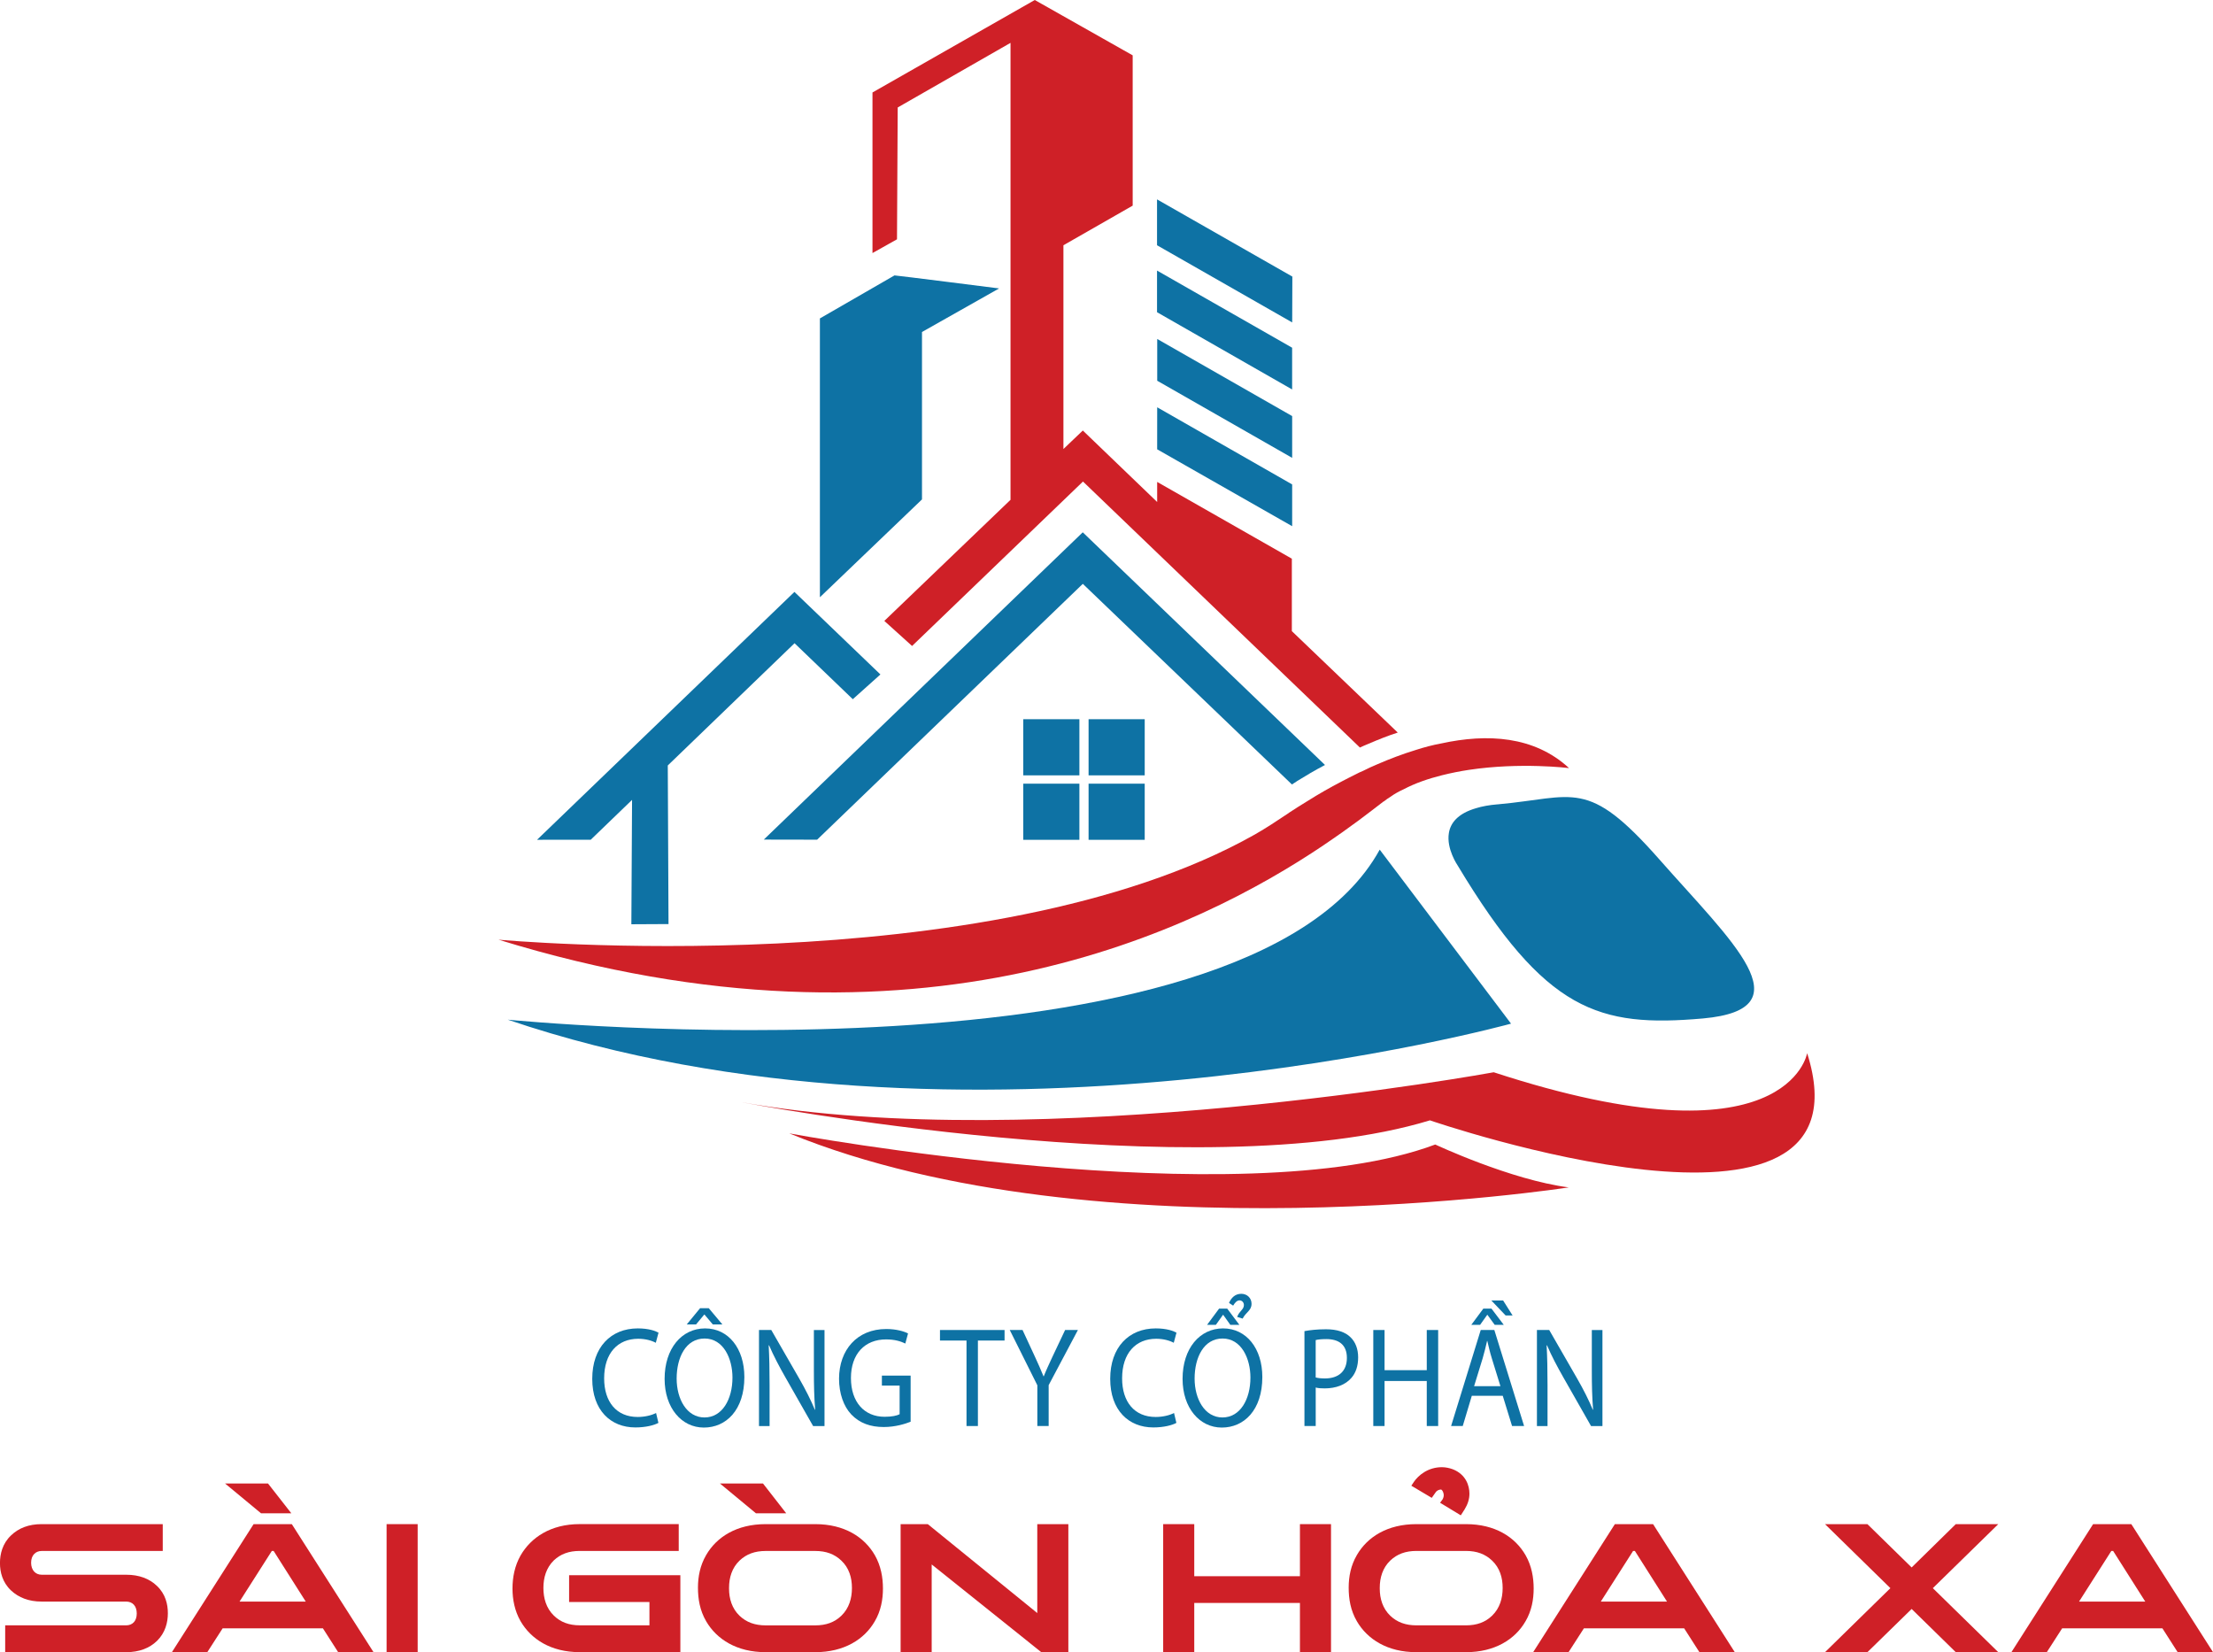 <?xml version="1.0" encoding="UTF-8"?><svg id="Layer_2" xmlns="http://www.w3.org/2000/svg" viewBox="0 0 691.46 516.16"><defs><style>.cls-1{fill:#cf2027;}.cls-2{fill:#0e72a4;}</style></defs><g id="Layer_1-2"><g><g><path class="cls-1" d="M1.62,516.16v-8.38H39.4c1.99,0,3.33-1.34,3.33-3.7s-1.31-3.73-3.33-3.73H12.96c-3.93,0-7.12-1.23-9.52-3.48-2.68-2.54-3.45-5.73-3.45-8.55s.77-6.1,3.45-8.63c2.39-2.31,5.58-3.53,9.52-3.53H50.85v8.38H13.05c-1.96,0-3.33,1.37-3.33,3.67s1.34,3.76,3.33,3.76h26.44c3.9,0,7.18,1.2,9.54,3.48,2.68,2.54,3.42,5.73,3.42,8.55s-.77,6.07-3.39,8.63c-2.37,2.31-5.64,3.53-9.57,3.53H1.62Z"/><path class="cls-1" d="M53.71,516.16l25.53-40h11.94l25.53,40h-11.05l-4.76-7.44h-31.34l-4.79,7.44h-11.05Zm16.61-52.7h13.42l7.29,9.32h-9.46l-11.25-9.32Zm4.53,36.89h20.68l-10.03-15.81h-.57l-10.08,15.81Z"/><path class="cls-1" d="M120.79,516.16v-40h9.71v40h-9.71Z"/><path class="cls-1" d="M177.82,500.49v-8.38h34.76v24.04h-31.48c-8.95,0-15.18-4.04-18.46-9.69-1.85-3.25-2.51-6.81-2.51-10.2s.66-7.04,2.54-10.34c3.25-5.61,9.43-9.77,18.43-9.77h30.97v8.38h-30.91c-3.42,0-6.01,.97-8.12,2.96-2.39,2.34-3.25,5.44-3.25,8.6s.85,6.32,3.28,8.66c2.08,2.02,4.7,3.02,8.09,3.02h21.76v-7.29h-25.1Z"/><path class="cls-1" d="M218.08,495.99c0-3.39,.66-6.92,2.56-10.17,3.3-5.7,9.6-9.66,18.57-9.66h15.53c9.03,0,15.33,3.99,18.63,9.74,1.88,3.3,2.51,6.95,2.51,10.37s-.63,6.98-2.54,10.23c-3.28,5.7-9.66,9.66-18.6,9.66h-15.53c-8.95,0-15.27-3.99-18.57-9.66-1.99-3.42-2.56-7.01-2.56-10.51Zm6.87-32.53h13.45l7.26,9.32h-9.46l-11.25-9.32Zm14.33,44.33h15.41c3.45,0,6.07-.97,8.2-3.02,2.42-2.34,3.3-5.44,3.3-8.66s-.88-6.27-3.33-8.58c-2.14-2.02-4.73-2.99-8.18-2.99h-15.41c-3.42,0-6.04,.97-8.18,2.99-2.39,2.28-3.3,5.36-3.3,8.52v.26c0,3.13,.91,6.21,3.3,8.49,2.14,2.02,4.76,2.99,8.18,2.99Z"/><path class="cls-1" d="M281.4,516.16v-40h8.49l34.21,27.78v-27.78h9.71v40h-8.46l-34.24-27.41v27.41h-9.71Z"/><path class="cls-1" d="M363.44,516.16v-40h9.71v16.27h33.02v-16.27h9.71v40h-9.71v-15.38h-33.02v15.38h-9.71Z"/><path class="cls-1" d="M421.4,495.99c0-3.39,.66-6.92,2.56-10.17,3.3-5.7,9.6-9.66,18.57-9.66h15.53c9.03,0,15.33,3.99,18.63,9.74,1.88,3.3,2.51,6.95,2.51,10.37s-.63,6.98-2.54,10.23c-3.28,5.7-9.66,9.66-18.6,9.66h-15.53c-8.95,0-15.27-3.99-18.57-9.66-1.99-3.42-2.56-7.01-2.56-10.51Zm21.2,11.79h15.41c3.45,0,6.07-.97,8.2-3.02,2.42-2.34,3.3-5.44,3.3-8.66s-.88-6.27-3.33-8.58c-2.14-2.02-4.73-2.99-8.18-2.99h-15.41c-3.42,0-6.04,.97-8.18,2.99-2.39,2.28-3.3,5.36-3.3,8.52v.26c0,3.13,.91,6.21,3.3,8.49,2.14,2.02,4.76,2.99,8.18,2.99Zm4.76-39.83l-6.38-3.79,.77-1.17c1.45-2.14,4.5-4.62,8.75-4.62,1.23,0,2.36,.26,3.39,.63,4.13,1.6,5.24,5.13,5.24,7.63,0,1.74-.54,3.33-1.48,4.87l-1.22,1.91-6.47-3.93,.83-1.14c.14-.23,.31-.8,.31-1.2,0-.48-.17-1.08-.46-1.48-.14-.17-.26-.26-.34-.31-.46,0-1.2,.14-1.71,.85l-1.23,1.74Z"/><path class="cls-1" d="M479.04,516.16l25.53-40h11.94l25.53,40h-11.05l-4.76-7.44h-31.34l-4.79,7.44h-11.05Zm21.14-15.81h20.68l-10.03-15.81h-.57l-10.08,15.81Z"/><path class="cls-1" d="M570.23,516.16l20.43-20-20.43-20h13.25l13.82,13.53,13.79-13.53h13.28l-20.45,20,20.45,20h-13.28l-13.79-13.5-13.82,13.5h-13.25Z"/><path class="cls-1" d="M628.47,516.16l25.53-40h11.94l25.53,40h-11.05l-4.76-7.44h-31.34l-4.79,7.44h-11.05Zm21.14-15.81h20.68l-10.03-15.81h-.57l-10.08,15.81Z"/></g><g><path class="cls-2" d="M467.88,251.29c-2.59,.21-4.82,.63-6.64,1.19-5.8,1.68-8.04,4.68-8.53,7.76-.84,4.96,2.73,10.13,2.73,10.13,27.47,45.71,44.1,50.67,76.67,47.81,32.57-2.94,8.81-24.18-13.7-49.76-22.57-25.58-26.28-19.29-50.53-17.12Z"/><path class="cls-1" d="M413.51,264.08c2.1-1.4,4.05-2.8,5.87-4.05,3.77-2.66,6.92-5.03,9.37-6.92,1.4-1.05,2.59-1.96,3.56-2.73h.07c.7-.56,1.4-1.05,2.1-1.47,1.26-.91,2.66-1.68,4.05-2.31,3.7-1.96,7.83-3.35,12.02-4.4,2.8-.7,5.59-1.26,8.39-1.68,16.21-2.45,31.31-.56,31.31-.56-10.9-10.06-25.58-10.83-39.98-7.69-2.66,.49-5.31,1.19-7.9,2.03-4.12,1.26-8.18,2.8-12.02,4.47-1.54,.63-3.01,1.33-4.4,2.03-.84,.35-1.61,.7-2.38,1.12-1.47,.7-2.87,1.47-4.26,2.17-3.91,2.03-7.41,4.05-10.41,5.94-2.45,1.47-4.47,2.8-6.08,3.84-.21,.14-.35,.28-.49,.35-3.36,2.24-6.71,4.47-10.27,6.5-83.31,46.97-236.3,32.85-236.3,32.85,131.88,40.68,219.18-3.56,257.76-29.49Z"/><path class="cls-2" d="M472.12,319.79l-41.02-54.35c-41.9,76.12-272.44,53.12-272.44,53.12,142.44,48.46,313.46,1.24,313.46,1.24Z"/><path class="cls-1" d="M564.65,329.02s-5.96,36.03-97.93,5.97c0,0-142.21,26.04-235.06,9.35,0,0,143.55,27.48,215.13,5.67,0,0,139.78,48.13,117.86-20.99Z"/><path class="cls-1" d="M246.65,354.1c96.83,39.58,243.51,16.86,243.51,16.86-18.14-2.34-41.71-13.4-41.71-13.4-60.65,22.73-201.8-3.47-201.8-3.47Z"/><polygon class="cls-2" points="197.49 249.89 197.27 288.75 208.88 288.69 208.65 239.14 248.26 200.95 266.46 218.44 275.09 210.71 248.22 184.92 167.8 262.36 184.58 262.34 197.49 249.89"/><path class="cls-2" d="M405.26,244.02c2.73-1.68,5.66-3.42,8.74-5.03l-75.69-72.69h0s0,0,0,0l-99.66,96,16.66,.03,83.02-79.93,65.34,62.68c.49-.35,1.05-.7,1.61-1.05Z"/><rect class="cls-2" x="319.72" y="224.69" width="17.54" height="17.54"/><rect class="cls-2" x="340.13" y="224.69" width="17.54" height="17.54"/><rect class="cls-2" x="319.72" y="244.83" width="17.54" height="17.54"/><rect class="cls-2" x="340.13" y="244.83" width="17.54" height="17.54"/><polygon class="cls-2" points="403.8 86.41 361.52 62.29 361.52 76.62 403.75 100.73 403.8 86.41"/><polygon class="cls-2" points="403.73 108.63 361.52 84.53 361.52 97.54 403.73 121.67 403.73 108.63"/><polygon class="cls-2" points="403.74 129.99 361.58 105.9 361.58 118.95 403.74 143.04 403.74 129.99"/><polygon class="cls-2" points="403.74 151.34 361.57 127.24 361.56 140.37 403.74 164.39 403.74 151.34"/><path class="cls-1" d="M280.5,33.57l35.24-20.18V156.16h-.01s-39.42,37.82-39.42,37.82l8.67,7.83,53.4-51.37,86.53,83.1c.91-.42,1.82-.84,2.73-1.19,3.08-1.33,6.08-2.52,9.09-3.49l-33.06-31.66-.03-.03v-22.63l-42.08-23.98v6.27l-.03-.03-23.2-22.3-6.06,5.78v-63.66l21.64-12.38V17.29L323.32,0l-50.71,28.89v50.17l7.66-4.3,.22-41.2Z"/><path class="cls-2" d="M288.08,103.72l24.09-13.61s-32.01-4.07-32.68-4.07l-23.31,13.44v87.11l31.9-30.57v-52.31Z"/></g></g><g><path class="cls-2" d="M205.72,444.53c-1.29,.71-3.88,1.42-7.2,1.42-7.69,0-13.47-5.34-13.47-15.18s5.79-15.76,14.24-15.76c3.4,0,5.54,.8,6.47,1.33l-.85,3.16c-1.33-.71-3.24-1.25-5.5-1.25-6.39,0-10.64,4.5-10.64,12.37,0,7.34,3.84,12.06,10.48,12.06,2.14,0,4.33-.49,5.74-1.25l.73,3.07Z"/><path class="cls-2" d="M232.58,430.19c0,10.33-5.7,15.8-12.66,15.8s-12.26-6.14-12.26-15.22c0-9.53,5.38-15.76,12.66-15.76s12.26,6.28,12.26,15.18Zm-21.16,.49c0,6.41,3.16,12.15,8.7,12.15s8.74-5.65,8.74-12.46c0-5.96-2.83-12.2-8.7-12.2s-8.74,5.92-8.74,12.51Zm10.03-21.99l4.25,5.07h-2.99l-2.59-3.07h-.08l-2.55,3.07h-2.91l4.17-5.07h2.71Z"/><path class="cls-2" d="M237.15,445.51v-30h3.84l8.74,15.18c2.02,3.52,3.6,6.68,4.89,9.75l.08-.04c-.32-4.01-.4-7.66-.4-12.33v-12.55h3.32v30h-3.56l-8.66-15.22c-1.9-3.34-3.72-6.77-5.1-10.01l-.12,.04c.2,3.78,.28,7.39,.28,12.37v12.82h-3.32Z"/><path class="cls-2" d="M284.52,444.17c-1.58,.62-4.69,1.65-8.37,1.65-4.13,0-7.52-1.16-10.19-3.96-2.35-2.49-3.8-6.5-3.8-11.17,.04-8.95,5.62-15.49,14.76-15.49,3.16,0,5.62,.76,6.8,1.38l-.85,3.16c-1.46-.71-3.28-1.29-6.03-1.29-6.63,0-10.96,4.54-10.96,12.06s4.17,12.11,10.52,12.11c2.31,0,3.88-.36,4.69-.8v-8.95h-5.54v-3.12h8.98v14.42Z"/><path class="cls-2" d="M301.99,418.8h-8.29v-3.29h20.18v3.29h-8.33v26.71h-3.56v-26.71Z"/><path class="cls-2" d="M324.12,445.51v-12.73l-8.62-17.27h4l3.84,8.28c1.05,2.27,1.86,4.09,2.71,6.19h.08c.77-1.96,1.7-3.92,2.75-6.19l3.92-8.28h4l-9.14,17.23v12.77h-3.56Z"/><path class="cls-2" d="M367.56,444.53c-1.29,.71-3.88,1.42-7.2,1.42-7.69,0-13.47-5.34-13.47-15.18s5.79-15.76,14.24-15.76c3.4,0,5.54,.8,6.47,1.33l-.85,3.16c-1.33-.71-3.24-1.25-5.5-1.25-6.39,0-10.64,4.5-10.64,12.37,0,7.34,3.84,12.06,10.48,12.06,2.14,0,4.33-.49,5.74-1.25l.73,3.07Z"/><path class="cls-2" d="M394.42,430.19c0,10.33-5.7,15.8-12.66,15.8s-12.26-6.14-12.26-15.22c0-9.53,5.38-15.76,12.66-15.76s12.26,6.28,12.26,15.18Zm-21.16,.49c0,6.41,3.16,12.15,8.7,12.15s8.74-5.65,8.74-12.46c0-5.96-2.83-12.2-8.7-12.2s-8.74,5.92-8.74,12.51Zm10.19-21.85l3.8,5.07h-2.83l-2.22-3.12h-.08l-2.22,3.12h-2.75l3.76-5.07h2.55Zm3.11,2.58c.65-1.83,2.1-2.27,2.1-3.69,0-.85-.61-1.47-1.38-1.47-.85,0-1.54,.89-1.98,1.65l-1.29-.85c.69-1.56,1.86-2.85,3.84-2.85,1.82,0,3.2,1.33,3.2,3.12,0,2.14-1.74,2.58-2.79,4.63l-1.7-.53Z"/><path class="cls-2" d="M407.57,415.86c1.7-.31,3.92-.58,6.76-.58,3.48,0,6.03,.89,7.64,2.49,1.5,1.42,2.39,3.61,2.39,6.28s-.73,4.85-2.1,6.41c-1.86,2.18-4.89,3.29-8.33,3.29-1.05,0-2.02-.04-2.83-.27v12.02h-3.52v-29.64Zm3.52,14.47c.77,.22,1.74,.31,2.91,.31,4.25,0,6.84-2.27,6.84-6.41s-2.55-5.88-6.43-5.88c-1.54,0-2.71,.13-3.32,.31v11.66Z"/><path class="cls-2" d="M432.61,415.51v12.55h13.19v-12.55h3.56v30h-3.56v-14.07h-13.19v14.07h-3.52v-30h3.52Z"/><path class="cls-2" d="M459.87,436.07l-2.83,9.44h-3.64l9.26-30h4.25l9.3,30h-3.76l-2.91-9.44h-9.67Zm6.15-27.24l3.84,5.07h-2.83l-2.27-3.12h-.08l-2.22,3.12h-2.75l3.76-5.07h2.55Zm2.79,24.21l-2.67-8.63c-.61-1.96-1.01-3.74-1.42-5.47h-.08c-.4,1.78-.85,3.61-1.38,5.43l-2.67,8.68h8.21Zm.85-26.75l2.95,4.67h-2.18l-4.45-4.67h3.68Z"/><path class="cls-2" d="M480.22,445.51v-30h3.84l8.74,15.18c2.02,3.52,3.6,6.68,4.89,9.75l.08-.04c-.32-4.01-.4-7.66-.4-12.33v-12.55h3.32v30h-3.56l-8.66-15.22c-1.9-3.34-3.72-6.77-5.1-10.01l-.12,.04c.2,3.78,.28,7.39,.28,12.37v12.82h-3.32Z"/></g></g></svg>